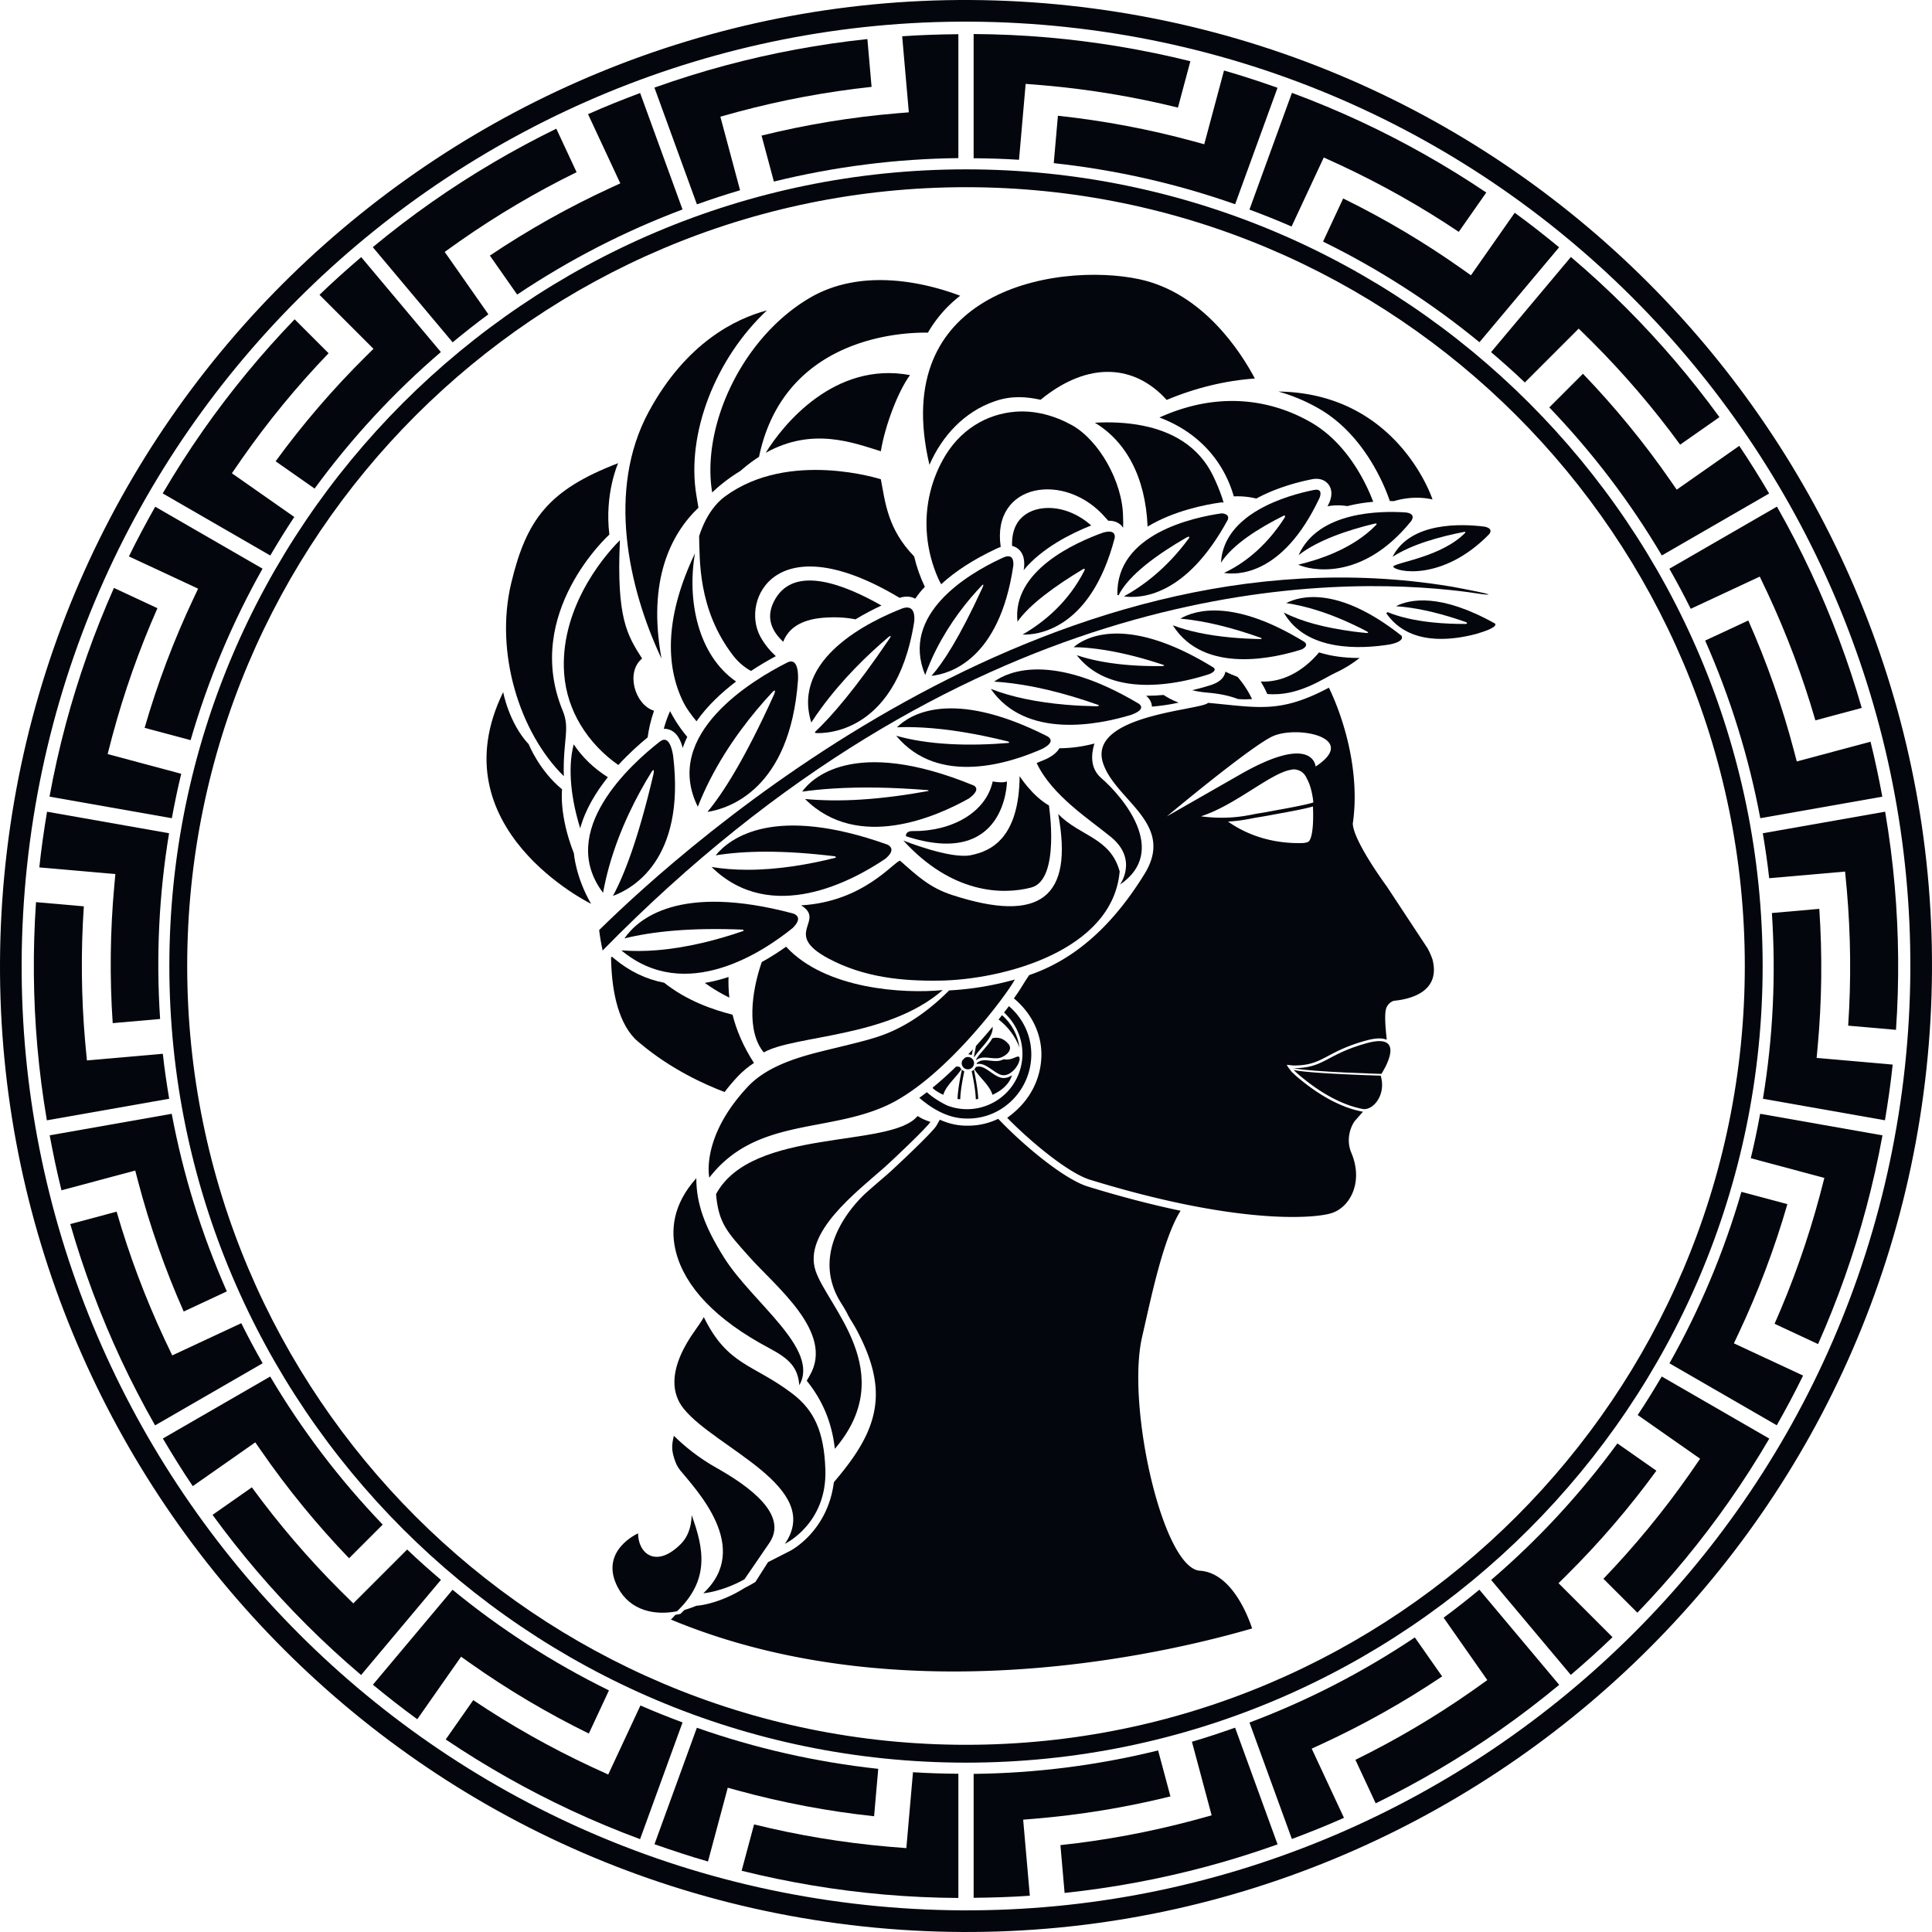 <?xml version="1.0" encoding="UTF-8"?>
<svg data-bbox="0 0.003 5440.167 5440.156" viewBox="0 0 5440.16 5440.16" height="7253.547" width="7253.547" xmlns="http://www.w3.org/2000/svg" data-type="color">
    <g>
        <path d="M3010.16 15.672c1491.23 159.95 2574.29 1503.289 2414.34 2994.5-159.96 1491.219-1503.29 2574.273-2994.512 2414.32C938.778 5264.535-144.289 3921.211 15.668 2430 175.625 938.781 1518.949-144.29 3010.16 15.672zM2436.5 5363.91c1457.809 156.371 2771.04-902.426 2927.41-2360.238 156.371-1457.813-902.422-2771.043-2360.23-2927.41C1545.87-80.11 232.633 978.692 76.262 2436.5-80.11 3894.3 978.692 5207.54 2436.5 5363.91" fill="#03060c" data-color="1"/>
        <path d="M2720.09 4963.3c-1236.93 0-2243.235-1006.312-2243.235-2243.222C476.855 1483.16 1483.16 476.86 2720.09 476.86c1236.91 0 2243.21 1006.3 2243.21 2243.22 0 1236.91-1006.3 2243.222-2243.21 2243.222zm-.012-4436.19c-1209.207 0-2192.965 983.761-2192.965 2192.968 0 1209.203 983.758 2192.965 2192.965 2192.965 1209.211 0 2192.973-983.762 2192.973-2192.965 0-1209.207-983.762-2192.969-2192.973-2192.969" fill="#03060c" data-color="1"/>
        <path d="m2540.36 102.129 18.742 214.172-30.75 2.527c-128.942 10.64-257.973 31.813-383.942 62.961l34.7 129.441c171.25-42.101 345.218-64.128 519.48-65.968V96.3c-52.8.52-105.59 2.129-158.23 5.828" fill="#03060c" data-color="1"/>
        <path d="M2951.39 105.531c-69.5-6.082-139.59-9.261-209.812-9.71v349.757c42.602.371 85.211 1.524 127.793 4.32l18.7-213.707 52.148 4.188c126.84 11.09 253.441 32.14 376.672 62.582l34.968-130.54c-131.46-32.651-266.058-55.132-400.468-66.89" fill="#03060c" data-color="1"/>
        <path d="m1655.8 321.48 90.86 194.84-28.031 12.899c-117.52 54.101-231.527 118.12-339.238 190.48l76.87 109.77c146.528-98.14 302.47-178.34 465.59-239.668L1802.5 261.89c-49.43 18.539-98.5 38.109-146.7 59.59" fill="#03060c" data-color="1"/>
        <path d="M2043.21 184.09c-67.39 18.07-134.339 39.05-200.48 62.629l119.63 328.68c40.16-14.227 80.59-27.72 121.562-39.66l-55.524-207.208 50.442-13.902c122.98-32.95 249.148-56.48 375.36-70.02l-11.79-134.629c-134.691 14.282-268.87 39.192-399.2 74.11" fill="#03060c" data-color="1"/>
        <path d="m899.617 830.14 152.024 152.02-21.93 21.711c-91.934 91.02-177.172 190.18-253.633 295.008l109.774 76.86c104.128-142.329 223.226-271.028 355.539-384.45l-224.313-267.328c-40.098 34.34-79.52 69.508-117.46 106.18" fill="#03060c" data-color="1"/>
        <path d="M1216.68 568.54c-57.149 40.019-112.89 82.632-166.97 127.42l224.83 267.938c32.87-27.109 66.25-53.609 100.66-78.84l-123.04-175.73 42.64-30.308c104.302-73.032 214.81-138.29 328.77-194.18l-57.12-122.488c-121.688 59.488-239.24 128.796-349.77 206.187" fill="#03060c" data-color="1"/>
        <path d="m363.012 1566.75 194.84 90.86-13.176 27.902c-55.262 116.976-101.434 239.308-137.446 363.968l129.45 34.68c49.168-169.37 117.074-331.039 202.601-482.87L437.078 1426.8c-25.95 45.981-50.957 92.509-74.066 139.95" fill="#03060c" data-color="1"/>
        <path d="M571.473 1212.48c-40.012 57.16-77.82 116.27-113.317 176.848l302.91 174.883c21.614-36.711 43.918-73.031 67.621-108.512l-175.726-123.05 29.707-43.07c73.031-104.29 154.559-203.407 242.539-294.907l-95.578-95.563c-93.996 97.52-180.762 202.852-258.156 313.371" fill="#03060c" data-color="1"/>
        <path d="m110.7 2442.469 214.163 18.742-2.843 30.719c-11.915 128.832-13.465 259.57-4.665 389.03l133.5-11.69c-11.726-175.961-3.207-351.11 25.235-523.04l-343.656-60.601c-8.657 52.082-16.239 104.36-21.735 156.84" fill="#03060c" data-color="1"/>
        <path d="M185.426 2038.27c-18.059 67.402-33.363 135.87-46.008 204.94l344.453 60.74c7.762-41.9 16.3-83.66 26.442-125.098l-207.211-55.532 13.175-50.629c32.957-122.992 75.668-244.011 127.043-360.082L320.836 1655.5c-54.98 123.79-100.488 252.441-135.41 382.77" fill="#03060c" data-color="1"/>
        <path d="m173.113 3351.672 207.664-55.64 7.832 29.847c32.871 125.133 76.125 248.52 128.672 367.16l121.45-56.64c-71.192-161.34-123.098-328.84-155.172-500.137l-343.66 60.597c9.675 51.903 20.43 103.621 33.214 154.813" fill="#03060c" data-color="1"/>
        <path d="M105.09 2946.29c6.082 69.51 15.117 139.089 26.863 208.32l344.457-60.739c-7.039-42.02-13.3-84.18-17.945-126.601l-213.707 18.699-4.934-52.09c-11.094-126.84-12.347-255.168-3.77-381.809l-134.636-11.78c-9.32 135.132-8.086 271.589 3.672 406" fill="#03060c" data-color="1"/>
        <path d="m542.734 4184.7 176.106-123.31 17.566 25.36c73.688 106.352 156.54 207.5 246.492 301.012l94.75-94.75c-122.085-127.274-228.144-266.91-316.867-416.91l-302.21 174.476c26.843 45.461 54.64 90.383 84.163 134.121" fill="#03060c" data-color="1"/>
        <path d="M340.164 3827.031c29.488 63.23 61.781 125.528 96.492 186.57l302.91-174.89c-20.988-37.082-41.293-74.563-60.164-112.832L484.98 3816.55l-22.449-47.27c-53.808-115.39-98.883-235.55-134.136-357.492l-130.543 34.98c37.457 130.172 85.289 257.981 142.312 380.262" fill="#03060c" data-color="1"/>
        <path d="m1174.98 4841.07 123.301-176.11 25.188 17.83c105.61 74.726 218.062 141.444 334.582 198.55l56.629-121.45c-158.25-77.835-305.68-172.785-440.352-283.382l-224.308 267.316c40.77 33.535 82.261 66.242 124.96 97.246" fill="#03060c" data-color="1"/>
        <path d="M862.29 4574.25c49.339 49.336 100.987 96.828 154.48 142.313l224.832-267.942c-32.403-27.66-64.301-55.93-95.133-85.441L994.78 4514.87l-37.254-36.734c-90.035-90.028-173.484-187.528-248.316-290.059l-110.707 77.524c79.719 109.507 168.379 213.246 263.785 308.648" fill="#03060c" data-color="1"/>
        <path d="m1993.57 5241.61 55.649-207.657 29.77 8.137c124.792 34.105 253.28 58.34 382.3 72.148l11.68-133.5c-175.328-19.008-346.34-57.808-510.719-115.68l-119.36 327.915c49.79 17.57 99.962 34.117 150.68 48.636" fill="#03060c" data-color="1"/>
        <path d="M1608.488 5097.84c63.242 29.476 128.024 56.445 193.84 80.887l119.633-328.676c-39.91-14.914-79.563-30.57-118.61-47.758l-90.66 194.426-47.582-21.774c-115.39-53.812-227.16-116.886-332.55-187.64l-77.508 110.71c112.36 75.641 231.16 142.797 353.437 199.825" fill="#03060c" data-color="1"/>
        <path d="m2899.809 5338.027-18.739-214.168 30.75-2.53c128.942-10.638 257.97-31.817 383.93-62.966l-34.691-129.437c-171.258 42.094-345.23 64.133-519.48 65.969v348.96c52.78-.515 105.593-2.125 158.23-5.828" fill="#03060c" data-color="1"/>
        <path d="M2488.77 5334.629c69.511 6.07 139.601 9.262 209.808 9.71v-349.765c-42.598-.367-85.2-1.515-127.789-4.312l-18.687 213.707-52.16-4.192c-126.84-11.097-253.442-32.14-376.66-62.582l-34.981 130.543c131.46 32.649 266.058 55.13 400.469 66.89" fill="#03060c" data-color="1"/>
        <path d="m3784.36 5118.68-90.86-194.848 28.031-12.898c117.528-54.094 231.528-118.125 339.239-190.477l-76.86-109.77c-146.531 98.133-302.48 178.34-465.59 239.668l119.352 327.915c49.418-18.543 98.488-38.114 146.687-59.59" fill="#03060c" data-color="1"/>
        <path d="M3396.95 5256.063c67.39-18.063 134.35-39.04 200.48-62.63l-119.621-328.675c-40.16 14.226-80.598 27.715-121.559 39.656l55.52 207.211-50.442 13.902c-122.988 32.953-249.148 56.477-375.36 70.016l11.782 134.633c134.7-14.281 268.871-39.192 399.2-74.114" fill="#03060c" data-color="1"/>
        <path d="M4540.54 4610.02 4388.53 4458l21.93-21.71c91.93-91.028 177.16-190.18 253.629-295.009l-109.77-76.86c-104.14 142.329-223.242 271.028-355.539 384.45l224.297 267.316c40.102-34.324 79.524-69.5 117.461-106.167" fill="#03060c" data-color="1"/>
        <path d="M4223.48 4871.621c57.16-40.02 112.899-82.64 166.98-127.418l-224.831-267.941c-32.867 27.105-66.25 53.605-100.668 78.836l123.05 175.73-42.64 30.313c-104.3 73.03-214.812 138.285-328.77 194.175l57.11 122.489c121.687-59.496 239.25-128.793 349.77-206.184" fill="#03060c" data-color="1"/>
        <path d="m5077.16 3873.398-194.851-90.847 13.18-27.903c55.261-116.976 101.44-239.308 137.44-363.968L4903.49 3356c-49.169 169.36-117.079 331.04-202.61 482.871l302.21 174.48c25.942-45.98 50.95-92.511 74.071-139.953" fill="#03060c" data-color="1"/>
        <path d="M4868.691 4227.672c40.02-57.152 77.82-116.262 113.32-176.844l-302.91-174.879c-21.613 36.7-43.91 73.02-67.632 108.5l175.73 123.051-29.699 43.078c-73.031 104.293-154.559 203.41-242.54 294.906l95.571 95.563c94-97.524 180.77-202.848 258.16-313.375" fill="#03060c" data-color="1"/>
        <path d="M5329.469 2997.691 5115.3 2978.95l2.84-30.719c11.91-128.832 13.468-259.582 4.668-389.039l-133.5 11.688c11.722 175.973 3.21 351.121-25.239 523.05l343.649 60.59c8.672-52.07 16.25-104.347 21.75-156.828" fill="#03060c" data-color="1"/>
        <path d="M5254.738 3401.89c18.051-67.402 33.364-135.87 46-204.94l-344.449-60.74c-7.758 41.892-16.289 83.65-26.437 125.099l207.218 55.52-13.191 50.64c-32.95 122.98-75.66 244-127.04 360.082l122.49 57.11c54.972-123.79 100.491-252.45 135.41-382.77" fill="#03060c" data-color="1"/>
        <path d="m5267.05 2088.48-207.66 55.641-7.84-29.84c-32.859-125.133-76.12-248.531-128.671-367.16l-121.45 56.629c71.2 161.352 123.11 328.852 155.18 500.14l343.66-60.6c-9.69-51.892-20.44-103.61-33.218-154.81" fill="#03060c" data-color="1"/>
        <path d="M5335.07 2493.871c-6.082-69.512-15.12-139.09-26.86-208.32l-344.46 60.738c7.04 42.012 13.309 84.18 17.95 126.59l213.71-18.688 4.93 52.09c11.09 126.828 12.351 255.168 3.77 381.809l134.64 11.77c9.32-135.13 8.09-271.579-3.68-405.989" fill="#03060c" data-color="1"/>
        <path d="m4897.43 1255.46-176.11 123.31-17.57-25.36c-73.68-106.351-156.531-207.512-246.488-301.02l-94.75 94.758c122.078 127.274 228.148 266.91 316.879 416.903l302.199-174.48c-26.84-45.45-54.63-90.38-84.16-134.11" fill="#03060c" data-color="1"/>
        <path d="M5100 1613.129c-29.48-63.238-61.781-125.527-96.488-186.57l-302.91 174.89c20.988 37.082 41.289 74.551 60.168 112.82l194.421-90.66 22.45 47.27c53.8 115.39 98.879 235.55 134.129 357.492l130.539-34.992c-37.45-130.16-85.278-257.969-142.309-380.25" fill="#03060c" data-color="1"/>
        <path d="M4265.191 599.09 4141.88 775.2l-25.188-17.829c-105.601-74.73-218.062-141.45-334.57-198.55l-56.64 121.449c158.257 77.832 305.69 172.78 440.359 283.378l224.308-267.32c-40.77-33.527-82.257-66.25-124.957-97.238" fill="#03060c" data-color="1"/>
        <path d="M4577.871 865.898c-49.34-49.328-100.98-96.82-154.473-142.308L4198.57 991.53c32.399 27.668 64.301 55.938 95.121 85.45l151.688-151.692 37.262 36.73c90.02 90.032 173.48 187.532 248.32 290.06l110.687-77.52c-79.707-109.508-168.367-213.25-263.777-308.66" fill="#03060c" data-color="1"/>
        <path d="m3446.59 198.54-55.64 207.66-29.77-8.13c-124.801-34.11-253.29-58.34-382.301-72.148l-11.68 133.5c175.332 19.008 346.34 57.808 510.711 115.68l119.352-327.922c-49.774-17.57-99.942-34.11-150.672-48.64" fill="#03060c" data-color="1"/>
        <path d="M3831.672 342.32c-63.242-29.48-128.012-56.449-193.832-80.89l-119.63 328.68c39.9 14.91 79.54 30.57 118.61 47.761l90.66-194.43 47.57 21.77c115.4 53.82 227.169 116.89 332.552 187.64l77.507-110.71C4072.75 466.5 3953.95 399.34 3831.672 342.32" fill="#03060c" data-color="1"/>
        <path d="M2104.5 2449.148h.031c86.77-.007 173.23-14.93 248.899-34.136.64-2.16-.91-3.223-2.782-3.82-69.57-8.544-134.218-12.993-193.16-12.993-57.308 0-104.008 4.153-142.367 10.313 41.219-50.211 165.828-143.223 482.32-30.782 6.348 2.598 27.45 13.93-4.59 40.489-90.14 61.043-321.081 187.98-489.171 23.101 31.71 5.032 65.101 7.828 100.82 7.828" fill="#03060c" data-color="1"/>
        <path d="M2423.629 2251.488c64.941-4.09 129.46-13.058 189.93-24.11 3.07-.937.16-2.07-1.27-2.507-97.527-7.902-186.629-9.52-266.277-4.512-32.653 2.051-61.57 5.11-87.293 8.762 23.32-32.781 140.05-158.512 483.722-17.043 7.399 4.5 14.57 14.934-13.68 36-.011.012-.011.012-.023.012-90.418 50.87-312.828 150.48-461.879 1.73 47.582 4.47 99.403 5.282 156.743 1.668h.027" fill="#03060c" data-color="1"/>
        <path d="M2673.82 2095.09h.02c56.5 3.14 112.719 1.23 164.8-3 6.15-1.012 2.008-3.281-.71-4.41-87.828-21.75-168.211-35.008-239.91-39-27.079-1.5-51.122-1.61-72.36-.739 33.77-33.75 150.899-113.101 424.211 25.688 7.848 4.793 19.59 16.652-13.691 34.32-86.809 39.012-292.301 108.852-412.68-36.238 43.75 12.41 93.621 20.21 150.32 23.379" fill="#03060c" data-color="1"/>
        <path d="M3002.3 1984.488h.028c29.05 2.48 57.8 3.692 86.063 4.25 6.968-1.187 7-2.41 5.71-3.218-100.57-35.739-193.562-57.77-275.75-64.801-6.581-.57-12.94-1-19.171-1.36 39.601-28.34 162.41-83.828 407.37 62.082 7.13 5.059 17.34 17.32-21.48 31.48-91.86 27.95-296.39 69.638-395.16-73.093 57.98 22.621 128.43 37.48 212.39 44.66" fill="#03060c" data-color="1"/>
        <path d="M3197.578 1873.96c25.672 1.52 51.024 1.849 75.781 1.59 6.102-.948 4.692-2.35 3.34-3.07-100.988-33.859-177.789-46.19-231.16-49.37-7.93-.47-14.98-.489-22.258-.63 22.348-19.949 137.528-101.12 394.39 57.692 2.317 2 8.759 9.707-14.062 18.469a628.24 628.24 0 0 1-16.757 5.21c-.73.188-1.211.36-1.872.54-84.09 24.59-261.39 58.109-353.03-59.551 45.859 15.539 100.78 25.25 165.59 29.11l.038.01" fill="#03060c" data-color="1"/>
        <path d="M3464.5 1794.86c28.54 2.742 56.719 4.011 83.96 4.6 6.33-.358 4.81-1.98 1.61-3.55-80.93-28.781-155.78-47.14-221.16-53.41-1.93-.18-3.68-.27-5.558-.43 42.93-24.941 151.34-56.34 350.02 65.7 4.269 3.601 9.847 11.41-6.974 20.52-71.66 23.179-274.957 73.37-364.046-67.669 43.527 16.649 97.308 28.02 162.148 34.238" fill="#03060c" data-color="1"/>
        <path d="M3813.012 1778.578h.02c11.956 1.563 23.519 2.703 35.058 3.844 6.582.117 4.43-2.262 1.18-4.371-97.899-51.332-174.43-72.211-227.579-79.832 37.649-19.578 145.45-49.98 324.899 92.07 1.941 3.262 6.77 16.371-33.719 24.473-80.75 12.968-235.11 20.957-298.133-90.192 48.032 24.91 114.114 43.032 198.274 54.008" fill="#03060c" data-color="1"/>
        <path d="M3906.93 1723.52c33.949 13.992 75.53 23.582 125.289 28.91 32.62 3.5 65.09 4.601 95.48 4.48 5.45-1.531 3.09-3.64.551-5.012-64.828-22.789-124.328-37.488-177.422-43.168-7.066-.761-13.687-1.28-20.117-1.69 39.348-20.188 125.289-37.24 279.09 48.85 2.238 2.29 6.578 11.891-52.23 28.891-.071.028-.11.047-.192.07-73.36 19.61-191.059 32.66-253.7-57.91 0 0 1.09-1.34 3.25-3.421" fill="#03060c" data-color="1"/>
        <path d="M4123.84 1497.531c-70.031 13.52-148.86 35.418-202.649 70.399 50.25-99.239 195.207-93.008 258.137-85.13 2.652.38 26.57 4.481 14.082 21.18-131.058 134.54-265.32 106.84-270.84 91.032 13.59-12.57 137.34-27.524 203.09-94.633 1.461-2.2.262-2.879-1.82-2.848" fill="#03060c" data-color="1"/>
        <path d="M3875.61 1477.52c1.96-3.27-.669-3.73-3.782-3.32-77 18.429-160.59 46.6-215.219 88.96 54.942-123.601 230.032-125.12 302-120.2 3.711.34 29.672 3.528 14.493 24.962-140.75 173.52-288.293 135.93-317.524 122.117 53.563-12.91 152.223-42.39 220.031-112.52" fill="#03060c" data-color="1"/>
        <path d="M3617.371 1457.57c3.3-6.89-1.02-6.07-3.012-5.379-70.03 34.91-143.14 80.778-176.347 132.168 7.738-139.488 187.718-189.718 259.976-204.308 27.532-6.262 20.012 15.988 17.442 22.199-104.399 221.95-235.309 216.55-268.828 210.988 50.738-23.707 115.289-69.379 170.77-155.668" fill="#03060c" data-color="1"/>
        <path d="M3340.691 1513.66c-81.691 47.149-162.492 105.27-191.02 162.621-2.081-.582-3.28-1.011-3.28-1.011-4.672-172.23 214.937-218.668 294.007-229.801 19.211 1.87 19.364 11.293 16.883 17.98-117.883 217.25-246.062 222.45-292.64 215.852 52.77-28.64 120.89-78.832 183.187-163.79 4.352-7.98-6.168-2.382-7.137-1.85" fill="#03060c" data-color="1"/>
        <path d="M3049.93 1602.45c-77.72 46.53-150.77 99.39-184.871 148.1-15.75-143.09 162.48-222.929 242.59-251.378 28.21-7.184 32.363 4.558 31.382 14.719-68.96 265.82-225.691 274.32-259.66 272.937 61.598-35.547 129.848-92.379 174.617-181.168 1.653-5.191-1.66-4.37-4.058-3.21" fill="#03060c" data-color="1"/>
        <path d="M2765.371 1647.98c-42.312 44.079-90.45 104.86-129.262 181.122-11.718 23.02-21.75 47.007-31.007 71.57-70.852-170.781 120.628-283.98 209.878-326.094 1.418-.61 3.149-1.45 4.829-2.25 1-.457 1.972-.906 2.941-1.348 29.129-14.199 31.672 7.489 30.578 21.73-39.226 267.25-181.816 305.29-230.527 310.38 31.66-35.168 78.41-106.192 143.39-247.719 4.98-11.09 2.207-10.062-.82-7.39" fill="#03060c" data-color="1"/>
        <path d="M2502.39 1793.34c-61.421 51.922-130.43 119.648-189.628 200.2-9.961 13.55-19.274 27.17-28.25 40.87-56.75-179.422 164.937-285.8 257.418-321.66 31.82-10.121 34.058 18.52 32.398 37.27-52.527 336.57-278.45 313.968-278.45 313.968-.437-.949-.718-1.847-1.148-2.789 47.02-44.058 114.98-122.808 210.079-263.168 7.32-11.062.351-6.66-2.418-4.691" fill="#03060c" data-color="1"/>
        <path d="M2175.7 1948.04c-59.141 63.23-125.481 147.62-176.622 247.71-12.726 24.922-24.02 50.191-34.187 75.89-101.653-204.98 155.898-357.69 250.847-405.59 33.301-17.679 31.992 36.77 31.192 50.24-22.72 308.562-197.121 361-254.942 369.91 44.133-53.009 105.762-150.052 186.043-327.122 8.278-19.047 2.457-15.52-2.332-11.039" fill="#03060c" data-color="1"/>
        <path d="m1850.16 2675.61.012-.008c85.93-7.102 170.308-29.043 243.637-54.383.46-2.188-1.16-3.13-3.07-3.57-69.567-2.82-133.95-1.97-192.31 2.851-56.738 4.68-102.64 12.64-140.109 21.922 36.668-53.422 152.399-156.3 475.008-70.113 6.512 2.07 28.332 11.632-1.2 40.722-84.23 68.2-302.448 213.59-482.448 63.02 31.82 2.418 65.12 2.469 100.48-.442" fill="#03060c" data-color="1"/>
        <path d="M1835.219 2172.61c-43.469 69.91-89.79 160.96-119.14 263.98-7.31 25.629-13.208 51.36-18 77.281-131.7-173.793 79.921-363.312 159.472-425.32 27.73-22.57 36.41 28.71 38.097 41.469 34.942 293.261-117.617 373.832-169.726 392.601 31.379-57.633 71.027-159.672 113.469-340.09 4.238-19.34-.532-14.98-4.172-9.922" fill="#03060c" data-color="1"/>
        <path d="M4084.09 1651.281c.879.14 1.762.239 2.648.39 20.453 3.79 150.852 28.09 87.813 21.548-25.813-4.078-55.93-8.168-90-11.75-407.5-42.7-1382.91-10.207-2387.68 1014.972-4.57-20.98-7.73-40.293-9.762-57.55 239.641-236.032 1257.352-1155.43 2396.98-967.61" fill="#03060c" data-color="1"/>
        <path d="M2725.371 3011.07c9.617 0 17.418-7.789 17.418-17.422 0-9.617-7.8-17.41-17.418-17.41-3.07 0-5.922.864-8.43 2.262-2.28 2.36-4.582 4.7-6.902 7.05-1.289 2.419-2.09 5.16-2.09 8.098 0 9.633 7.801 17.422 17.422 17.422" fill="#03060c" data-color="1"/>
        <path d="M2795.102 2891.191a1561.502 1561.502 0 0 1-46.973 54.09 910.056 910.056 0 0 1-3.988 21.059c-.77 3.808-1.371 6.851-1.75 8.96.43.4.84.81 1.238 1.231 16.77-26.75 53.793-54.152 51.473-85.34" fill="#03060c" data-color="1"/>
        <path d="M2769.922 2955.531c-8.55 9.867-16.64 19.2-21.602 28.078.2.43.352.88.52 1.32 18.219-13.41 38.351-3.648 59.691-5.007 17.528-1.113 47.219-21.652 30.778-40.73-13.758-15.973-29.508-19.544-44.79-15.801-6.699 11.5-16.05 22.289-24.597 32.14" fill="#03060c" data-color="1"/>
        <path d="M2869.68 2975.93c-2.461-3.559-14.52 3.718-22.328 5.808-7.512 2.012-14.372 2.114-21.18 1.063-5.813 2.738-11.844 4.418-17.16 4.77-1.551.09-3.16.14-4.813.14-5.949 0-11.64-.621-17.148-1.23-5.04-.56-9.801-1.083-14.34-1.083-9.441 0-16.152 2.442-22.281 8.141 0 .04.011.082.011.121 0 .828-.05 1.649-.12 2.469 25.19-5.2 46.327 23.742 68.71 30.582 28.778 8.777 59.11-38.531 50.649-50.781" fill="#03060c" data-color="1"/>
        <path d="M2736.148 3016.27c2.832 14.359 10.551 49.289 11.551 79.128 2.29-.277 4.551-.597 6.801-.957-.852-22.293-5.32-48.39-10.36-73.48-.769-3.813-1.37-6.84-1.75-8.961.051-.05.098-.102.15-.148a24.691 24.691 0 0 1-6.392 4.418" fill="#03060c" data-color="1"/>
        <path d="M2656.219 3082.77c6.922-25.48 36.672-49.31 50.89-71.989.09.09.192.168.27.27a25.365 25.365 0 0 1-4.61-6.621l-3.89-.809a23.03 23.03 0 0 0-4.55-.46c-.72 0-1.45.12-2.18.179-21.04 20.5-43.07 40.46-65.72 58.96.38.99.692 1.99 1.11 2.962 8.191 6.77 17.832 12.699 28.68 17.508" fill="#03060c" data-color="1"/>
        <path d="M2849.59 3027.621c-7.11 4.79-15.031 7.82-23.29 7.82-3.23 0-6.421-.48-9.5-1.41-9.741-2.98-18.831-9.34-27.628-15.492-11.344-7.91-22.031-15.379-32.774-15.379-1.52 0-3.046.16-4.539.461l-3.879.809a25.5 25.5 0 0 1-4.62 6.62c.09-.1.18-.179.269-.269 14.223 22.68 43.973 46.508 50.902 71.989 27.957-12.41 48.278-32.11 55.059-55.149" fill="#03060c" data-color="1"/>
        <path d="M2696.25 3094.441c2.488.387 5.02.75 7.57 1.047 1-29.66 8.621-64.36 11.45-78.91.03.012.05.024.07.031a25.035 25.035 0 0 1-7.149-4.757c.059.046.11.097.16.148-.382 2.121-.992 5.148-1.75 8.96-5.03 25.09-9.511 51.188-10.351 73.481" fill="#03060c" data-color="1"/>
        <path d="M2739.39 2954.84c-4.261 4.601-8.57 9.2-12.96 13.8 3.468.16 6.761 1 9.718 2.419.793-3.989 1.954-9.61 3.243-16.22" fill="#03060c" data-color="1"/>
        <path d="M2840.922 2833.18a1521.13 1521.13 0 0 1-13.762 18.039c1.418 1.222 2.89 2.383 4.27 3.66l-.29.09c43.04 41.472 60.212 105.851 38.438 165.633-29.45 80.93-118.937 122.66-199.86 93.199-8.937-3.25-40.558-20.403-59.788-38.39a701.512 701.512 0 0 1-21.309 15.878c67.91 58.582 117.969 58.32 137.379 58.32 98.46 0 177.95-82.18 177.95-180.648 0-54.383-24.54-103.031-63.028-135.781" fill="#03060c" data-color="1"/>
        <path d="M2870.672 2949.719c-4.742-35.617-22.422-68.008-49.14-91.297-3.134 4-6.384 8.09-9.731 12.27 26.16 19.988 46.847 47.117 58.87 79.027" fill="#03060c" data-color="1"/>
        <path d="M1587.59 2185.559c-2.8-102.68 18.2-132.82-3.07-184.309-113.641-275.14 131.332-496.078 131.332-496.078-14.043-114.934 24.68-200.922 24.68-200.922-195.75 75.14-258 157.988-301.052 337.7-46.878 195.71 23.622 420.948 148.11 543.609" fill="#03060c" data-color="1"/>
        <path d="M1858.012 1844.422c1.539 3.36 3.097 6.617 4.648 9.887-40.12-219.739 26.399-350.887 104.031-424.688l-5.84-35.133c-28.992-174.277 54.52-385.75 198.7-520.527-88.223 23.418-227.36 90.918-332.582 284.969-60.418 111.468-73.719 235.582-62.149 353.78 12.18 124.321 51.86 242.09 93.192 331.712" fill="#03060c" data-color="1"/>
        <path d="M2480.3 1270.621c11.778-72.402 48.56-169.02 82.098-214.402-211.898-39.61-357.109 138.633-406.25 218.86 132.614-74.09 248.48-27.5 324.153-4.458" fill="#03060c" data-color="1"/>
        <path d="M2005.398 1386.73c23.493-22.48 50.301-42.902 79.282-60.53 17.761-15.598 35.308-28.77 52.601-39.84 70.797-339.81 407.38-350.919 475.547-349.63 22.793-39.27 52.672-74.332 90.902-103.968-84.878-32.043-271.18-83.614-423.921 6.25a486.205 486.205 0 0 0-34.32 22.187c-170.708 120.84-269.098 351.09-240.09 525.531" fill="#03060c" data-color="1"/>
        <path d="M1588.578 1897.18c3.942 53.601 20.953 101.398 45.223 142.34 28.777 48.558 67.8 87.07 107.277 114.62 30.043-32.73 60.172-59.468 82.652-77.859 3.032-23.351 8.56-47.832 17.88-74.972-54.02-16.48-80.579-108.547-33.59-147-41.168-64.82-72.59-112.16-62.43-333.13-56.102 55.423-169.8 201.15-157.012 376" fill="#03060c" data-color="1"/>
        <path d="M1883.27 2010.691c-5.79 13.91-10.43 27.52-14.11 41.618.45-.008.899-.13 1.36-.13 15.14 0 40.332 7.59 51.851 54.173 3.559-10.711 7.938-21.133 12.867-31.332-18.52-22.2-34.91-46.372-48.418-72.649a543.66 543.66 0 0 0-3.55 8.32" fill="#03060c" data-color="1"/>
        <path d="M1956.91 1558.078c-81.941 171.363-86.039 313.16-31.77 421.05 7.15 14.243 20.051 32.513 36.06 51.903 30.51-43.633 71.081-81.312 111.448-112-107.808-74.383-138.449-229.203-115.738-360.953" fill="#03060c" data-color="1"/>
        <path d="M1615.488 2095.879c-18.297 69.66-6.097 158.383 18.282 236.48 14.199-52.558 44.152-101.699 77.808-143.859-40.918-25.93-72.726-57.238-96.09-92.621" fill="#03060c" data-color="1"/>
        <path d="M2627.602 1012.578c-31.692 75.73-39.543 172.942-10.473 296.262 35.492-81.149 97.95-149.578 184.36-179.149 48.23-16.5 88.952-12.453 128.652-4.07 136.129-111.492 266.648-97.68 355.007.508 81.122-34.078 165.493-54.43 248.32-60.32-39.597-74.637-145.898-240.637-324.488-279.38-115.511-25.058-303.53-17.699-440.308 65.91-60.73 37.102-111.363 89.24-141.07 160.24" fill="#03060c" data-color="1"/>
        <path d="M2114.64 1889.29c26.22-17.321 50.56-31.31 69.919-41.63-16.797-15.41-32.047-33.73-43.86-55.601C2085.38 1689.579 2184 1474.05 2533 1683.39c7.27-2.27 14.29-3.461 20.871-3.461 8.457 0 16.328 2.148 23.34 5.8 7.539-11.152 16.379-22.28 26.969-33.37-12.989-27.18-23.18-55.782-30.051-85.508-74.719-76.82-81.367-152.18-93.828-217.32 0 0-258.531-83.852-438.192 47.89-10.289 7.539-19.75 16.508-28.32 26.7-19.57 23.167-34.668 52.577-45.18 85.608 2.082 64.47-4.34 206.141 95.66 336.06 14.762 19.179 31.833 33.32 50.372 43.5" fill="#03060c" data-color="1"/>
        <path d="m3439.75 1414.55 3.64.36c.7.07 1.27.281 1.97.36-1.419-4.622-2.551-9.23-4.13-13.84-6.921-20.328-15.28-40.63-24.93-60.73-41.62-86.712-119.179-126.079-197.741-141.97-47.43-9.62-95.188-10.66-135.637-8.421 85.887 51.53 142.508 150.41 148.488 292.43 74.2-44.84 163.95-61.938 204.711-67.669l3.629-.52" fill="#03060c" data-color="1"/>
        <path d="M3913.54 1410.941c1.39 0 2.722-.082 4.108-.082 2.32 0 4.743.22 7.063.243 40.52-11.91 77.129-11.774 108.988-4.762 0 0-97.02-299.23-434.008-303.82a500.398 500.398 0 0 1 114.559 48.28c130.61 75.391 187.05 223.68 199.29 260.141" fill="#03060c" data-color="1"/>
        <path d="M2183.77 1685.352c-29.27 49.027-13.418 89.128 21.582 121.796 8.636-22.898 27.82-47.226 69.148-59.82 12.45-3.797 26.91-6.527 43.672-7.848 32.918-2.57 62.988-1.14 90.789 4.45 25-15.309 50.059-28.23 73.098-38.918-102.95-58.364-241.887-114.223-298.29-19.66" fill="#03060c" data-color="1"/>
        <path d="M3691.879 1189.55c-79.938-46.12-195.418-81.152-334.707-46.402 0 0-.031.012-.05.012a532.237 532.237 0 0 0-39.782 11.66c-17.211 5.801-34.77 12.72-52.621 20.77 112.902 42.308 181.972 125.93 209.422 222.172 23.039-1.051 44.21 1.367 63.437 6.058 55.652-30.199 116.203-46.16 153.594-53.699 5.52-1.27 10.539-1.883 15.36-1.883 20.616 0 31.167 11.192 35.628 17.871 8.55 12.813 9.14 29.82 1.07 49.211-1.718 3.64-3.492 6.82-5.21 10.352 17.84-3.524 36.52-3.55 55.902-.563 22.476-5.78 46.828-9.808 72.84-12.07-17.07-45.48-69.434-162.617-174.883-223.488" fill="#03060c" data-color="1"/>
        <path d="M3562.629 1919.148c-4.238.09-8.399.032-12.508-.109 6.52 10.723 12.77 22.473 18.277 35.102 87.172 7.968 158.743-44.563 193.762-60.582 24.68-11.297 46.461-25.34 66.55-40.95-.89 0-1.82.11-2.69.11-41.668 0-79.02-5.348-111.81-15.64-47.1 55.972-102.538 80.921-151.581 82.07" fill="#03060c" data-color="1"/>
        <path d="M3227.2 1958.988c10.171 8.364 15.85 19.114 16.402 30.762 26.988-2.191 52.66-6.352 75.32-11.23-16.281-6.11-30.3-13.52-42.5-21.668-14.953 1.43-30.344 2.277-45.934 2.277-1.129 0-2.168-.129-3.289-.14" fill="#03060c" data-color="1"/>
        <path d="M3486.29 1968.45c5.991.179 11.698.788 17.78.788 6.918 0 14.38-.539 21.508-.758-17.379-37.082-40.219-61.75-40.976-62.55l-.012-.02c-11.352-4.14-22.77-9.191-34.121-14.582-.008.07 0 .14-.008.211-4.133 23.59-27.98 32.75-37.332 36.3-5.277 1.72-11.117 3.552-19.527 6.02-10.75 3.153-23.172 6.43-36.672 9.59 12.808 3.2 26.93 5.621 42.73 6.871 33.55 2.668 62.34 8.82 86.63 18.13" fill="#03060c" data-color="1"/>
        <path d="M3113.5 1458.41c2.379 2.77 4.84 5.34 7.281 7.969.61-.008 1.29-.129 1.899-.129 18.761 0 29.898 7.941 35.949 14.602 1.312 1.437 2.652 3.226 3.93 5.168.28-10.5.261-20.82-.207-30.848-1.16-98.73-68.243-216.121-144.372-258.184-49.27-27.218-103.808-41.789-157.94-37.738-81 6.02-159.071 50.3-206.321 137.629-15.348 28.36-26.598 57.71-34 87.45-20.617 82.843-11.43 168.683 22.152 244.612 2.45 5.54 5.59 10.79 8.3 16.22 38.93-35.95 89.99-69.22 152.61-98.763l6.508-3.02c2.973-1.448 5.711-2.198 8.54-3.237-26.669-180.79 182.593-214.012 295.671-81.73" fill="#03060c" data-color="1"/>
        <path d="M2882.39 1605.32c51.801-62.449 133.622-103.28 190.22-125.761-34.86-31.09-78.13-49.258-120.32-49.258-33.84 0-62.47 11.59-80.661 32.648-15.77 18.281-22.89 43.813-21.879 74.102 8.21 1.988 15.61 6.097 21.36 12.308 10.019 10.82 14.331 26.192 12.609 47.82-.41 2.782-.899 5.391-1.328 8.141" fill="#03060c" data-color="1"/>
        <path d="M1984.469 2767.7c38.953 27.679 68.453 40.921 69.281 41.3-2.39-20.031-2.93-39.36-2.3-58.05-21.59 7.269-44.028 12.98-66.981 16.75" fill="#03060c" data-color="1"/>
        <path d="M3100.852 2190.809c-31.012-26.797-28.801-65.57-19.192-97.168-31.89 8.398-64.789 13.14-98.539 13.32-9.133 15.55-26.262 24.758-34.36 29.008-9.09 4.082-19.222 8.27-29.761 12.46 42.8 91.942 151.871 160.88 209.82 208.9 76 62.96 25.649 132.382 24.739 133.612 138.64-94.191 8.12-247.55-52.707-300.132" fill="#03060c" data-color="1"/>
        <path d="M2324.11 4138.191c-3.579-107.73-32.051-167.64-92.93-213.972-110.48-84.09-181.84-77.969-249.489-215.63 0 0-1.14 4.88-26.03 39.79-27.532 38.61-56.56 91.531-56.661 143.05-.04 26.212 7.41 52.06 26.34 75.481 89.84 111.05 394.37 220.219 284.851 380.192 1.79-.852 118.938-57.582 113.918-208.91" fill="#03060c" data-color="1"/>
        <path d="M1906.43 4536.98c93.02-88.746 75.199-177.03 41.308-270.351-.297 8.223-1.11 16.36-2.59 24.3-3.937 21.321-12.57 41.16-28.27 56.833-69.757 69.648-120.16 26.36-120.16-30.114 0 0-111.73 48.942-56.956 152.465 34.949 66.051 104.988 79.184 166.668 66.867" fill="#03060c" data-color="1"/>
        <path d="m2096.2 4447.125 69.929-102.137c54.512-79.617-55.48-159.367-149.918-212.468-46.672-26.25-88.223-59.211-118.672-89.598-6.82 27.137-7.187 42.75 4.27 73.367 0 0 1.28 2.79 3.312 7.77v.011c2.738 5.63 6.098 11 10.18 16.02 46.008 56.469 202.328 218.332 65.02 346.32 0 0 51.988-3.887 115.878-39.285" fill="#03060c" data-color="1"/>
        <path d="M2166.68 3796.488c57.691 30.551 80.05 55.23 83.992 104 58.707-101.648-130.742-231.699-210.371-357.066-55.98-88.14-79.621-154.242-79.621-225.813-66.758 74.371-73.29 148.102-56.66 210.102 25.492 95.027 109.511 187.668 262.66 268.777" fill="#03060c" data-color="1"/>
        <path d="M2654.54 2787.91c-110.911 10.89-330.802-2.379-441.099-122.18-19.96 14.23-43.043 29.192-68.511 43.329-28.989 83.511-43.32 195.812 5.78 254.351 86.118-49.058 348.93-40.351 503.83-175.5" fill="#03060c" data-color="1"/>
        <path d="M1803.238 2938.39c85.922 72.38 181.274 115.419 237.063 136.57 11.21-14.812 23.41-29.26 36.558-43.3 14.192-15.129 29.692-27.789 46.153-38.582-30.383-47.027-49.492-92.629-60.32-135.937-53.864-13.641-127.09-38.13-192.704-89.993-50.75-9.648-97.687-32.148-140.008-67.546l-6.98-5.84c-.8.816-1.602 1.566-2.398 2.386 1.226 80.883 15.367 175.032 66.949 228.614 4.828 5.027 10.41 9.207 15.687 13.629" fill="#03060c" data-color="1"/>
        <path d="M2619.828 3159.031c-15.476-5.043-24.328-9.031-36.18-16.52-74.789 91.95-466.18 31.169-567.437 220.048 7.398 82.55 30.918 105.902 93.187 176 75.282 84.75 240.762 213.332 170.872 334.351-2.891 4.988-5.77 9.98-8.649 14.98 45.207 56.051 70.89 118.18 79.168 191.7 183.723-215.211-21.168-400.39-54.398-501.692-35.2-107.277 114.058-220.218 195.12-291.726 17.16-15.121 119.9-112.102 128.317-127.14" fill="#03060c" data-color="1"/>
        <path d="M2849.59 2771.578c2.75-4.316 5.469-8.816 8.18-13.406-59.86 16.867-123.81 27.547-185.372 30.656-.386.461-.77.934-1.16 1.39-50.789 50.61-111.129 95.903-181.277 122.653-43 16.41-104.031 29.48-178.5 48.027-58.992 14.68-118.82 33.551-166.14 65.59-14.54 9.82-27.891 20.903-39.673 33.473a562.531 562.531 0 0 0-26.168 29.96c-71.718 88.43-83.609 162.45-84.07 199.868-.219 16.852 1.88 26.281 1.88 26.281 130.062-168.32 330.14-125.62 499.03-202.96 153.22-70.15 316.48-283.758 353.27-341.532" fill="#03060c" data-color="1"/>
        <path d="M3152.8 2453.84c-26.222-95.692-111.5-98.469-173.12-161.55 43.601 234.57-50.051 309.222-299.61 227.519-61.68-20.188-96.3-52.57-145.64-96.239-17.02 1.782-102.149 115.57-278.508 125.711 71.066 44.61-54.934 79.34 76.95 149.77 98.687 52.687 205.108 63.758 312.276 62.238 180.461-2.55 488.043-84.277 507.653-307.45" fill="#03060c" data-color="1"/>
        <path d="M2732.91 2408.2c-58.558 11.288-189.281-41.438-189.281-41.438 135.633 148.937 277.98 154.058 360.32 132.289 82.34-21.77 49.621-231.082 49.621-231.082-47.21-26.797-82.449-82.41-82.449-82.41-1.7 173.78-79.652 211.351-138.21 222.64" fill="#03060c" data-color="1"/>
        <path d="M2795.21 2200.441c-18.82 87.5-115.519 141-225.42 139.739-21.25-.25-18.84 14.441-18.84 14.441 283.16 92.668 284.472-154.18 284.472-154.18-12.563 5.329-40.211 0-40.211 0" fill="#03060c" data-color="1"/>
        <path d="M1488.879 2095.879s29.41 73.992 93.832 126.73c0 0-9.262 72.551 33.348 180.332 0 0 4.28 65.418 48.23 142.028 0 0-434.96-212.61-247.41-596.14 0 0 15.91 87.081 72 147.05" fill="#03060c" data-color="1"/>
        <path d="M3378.7 4422.86c-104.552-6.919-207.829-464.962-162.63-658.84 22.7-97.391 57.578-274.348 108.282-354.75-.024 0-.043-.008-.063-.008-75.879-15.852-162.77-37.89-261.469-68.301-61.742-19.02-168.039-104.633-241.14-179.383l-10.961-11.207c-25.7 12.379-54.418 19.34-84.719 19.34h-.52c-13.511 0-41.43-.031-79.14-16.883l-8.98 16.024c-11.45 20.437-126.372 126.937-132.56 132.398-8.26 7.29-17.241 15.012-26.66 23.121-12.812 11.02-26.73 23.02-40.878 35.707-29.942 27.742-155.371 156.492-74.922 298.973 2.07 3.437 4.14 6.918 6.238 10.469.192.289.352.582.543.87 8.77 13.72 14.918 24.57 18.918 33.04 1.77 3.21 3.55 6.379 5.3 9.66 6.911 10.93 13.532 21.808 19.29 32.672 25.2 47.578 45.601 97.738 51.742 150.078 12.77 108.988-45.062 193.64-116.383 277.86-17.258 136.82-118.367 190.84-123.187 193.288l-62.192 31.711-35.64 55.91-4.739 2.828a379.613 379.613 0 0 1-25.351 13.797l-.05.09-4.74 2.91c-68.058 41.66-124.35 46.711-126.698 46.903l-4.602.379c-12.57 5.238-23.96 9.093-33.77 11.949a309.922 309.922 0 0 1-7.519 7.508l-3.71 3.554-5.38 1.082c-2.87.578-5.738 1.047-8.601 1.52a319.74 319.74 0 0 1-12.45 13.062l-.18.172c683.75 284.625 1465.102 74.75 1636.583 25.063-12.043-36.434-58.39-156.696-147.063-162.567" fill="#03060c" data-color="1"/>
        <path d="m3642.59 3012.988.012.024a535.64 535.64 0 0 0 4.796 4.41c5.082 4.848 12.18 11.226 21.141 18.25 38.48 31.558 102.05 75.187 171.43 87.527 30.261.781 63.261-43.34 47.781-94.347-21.09-.614-196.969-5.922-243.66-15.68l-1.5-.184" fill="#03060c" data-color="1"/>
        <path d="M3848.488 2937.309c-115.59 31.761-119.129 70.972-207.168 70.48 1.22.152 2.551.3 3.801.461 48.75 10.191 244.668 15.629 244.668 15.629 2.531-3.867 76.89-119.05-41.3-86.57" fill="#03060c" data-color="1"/>
        <path d="M4033.59 2701.46c-2.88-8.35-6.07-15.698-8.63-21.1l-4.89-9.641-115.058-174.61s-93.57-126.418-95.832-176.828c20.398-138.32-21.192-287.55-67.22-382.89-138.222 73.48-198.98 55.46-340.358 42.718-18.16 20.922-343.282 33.192-294.942 171.801 36.442 104.5 203.649 168.36 116.04 310.11-77.27 125.03-179.848 235.39-324.45 284.59-14.719 20.66-23.89 39.242-43.352 65.609 56.512 47.203 77.532 107.34 77.532 157.742 0 46.91-16.621 121.7-96.371 178.57 68.941 70.5 173.941 156.13 232.68 174.23 406.73 125.29 624.933 110.458 678.773 94.81 53.84-15.63 92.418-87.93 57.68-170.243-15.141-35.848-3.704-71.219 9.617-89.77l23.05-26.109c-69.597-12.61-133.05-55.277-174.097-88.949a294.523 294.523 0 0 1-21.57-18.629 493.701 493.701 0 0 1-4.743-4.36l-.48-.452-10.957-14.59-2.852-5.207 18.2 1.988h1.6c46.142 0 67.669-11.41 97.47-27.219 24.148-12.8 54.199-28.742 106.058-42.992 14.57-4 27.172-6.027 37.434-6.027 8.11 0 14.95 1.277 20.578 3.738.012-1.23.012-2.398 0-3.45.238-.01-7.2-56.831-2.441-80.41 4.14-20.53 22.332-25.742 22.332-25.742 39.449-3.84 133.738-21.328 109.199-116.687zm-346.7-334.038c-.37.547-.769 1-1.16 1.476-1.8 1.653-6.46 4.141-17.128 4.98-4.32.142-8.922.161-13.832.142-38.372-.192-93.301-6.122-150.75-33.598-17.739-8.492-33.051-17.813-46.31-27.113.56-.028 1.06-.02 1.642-.04 29.937-1.68 51.476-5.94 74.277-10.417l2.351-.461c17.61-2.672 37.848-6.301 57.711-10.121 35.29-6.27 62.809-11.622 81.66-15.88l7.169-1.68c7.511-1.82 11.84-3.089 14.44-3.98.552 10.22 3.528 76.508-10.07 96.692zm-8.242-102.66c-.007.058-.007.09-.02.129-.75.129-1.429.25-2.16.39-14.82 3.367-39.507 8.43-80.66 15.797v-.008c-19.546 3.79-39.456 7.39-57.328 10.121-23.25 4.618-44.492 8.989-74.34 10.668a427.693 427.693 0 0 1-82.44-3.3c96.03-30.5 197.378-122.59 253.581-130.97l-.011-.019h.082c.27-.09 5.57-1.898 13.097-.742.18.024.313.082.48.094 1.583.27 3.243.7 4.993 1.289 14.777 3.89 22.457 15.848 25.957 24.27 7.851 13.917 14.71 34.84 18.371 66.859 0 0-2.371 1.43-19.602 5.422zm25.864-106.352s-5.73-95.84-212.301 22.27l-206.57 118.12s97.609-81.679 183.96-147.55l25.11-18.922c35.328-26.27 66.738-48.027 85.7-57.566 67.96-34.211 249.487 1.52 124.1 83.648" fill="#03060c" data-color="1"/>
    </g>
</svg>

